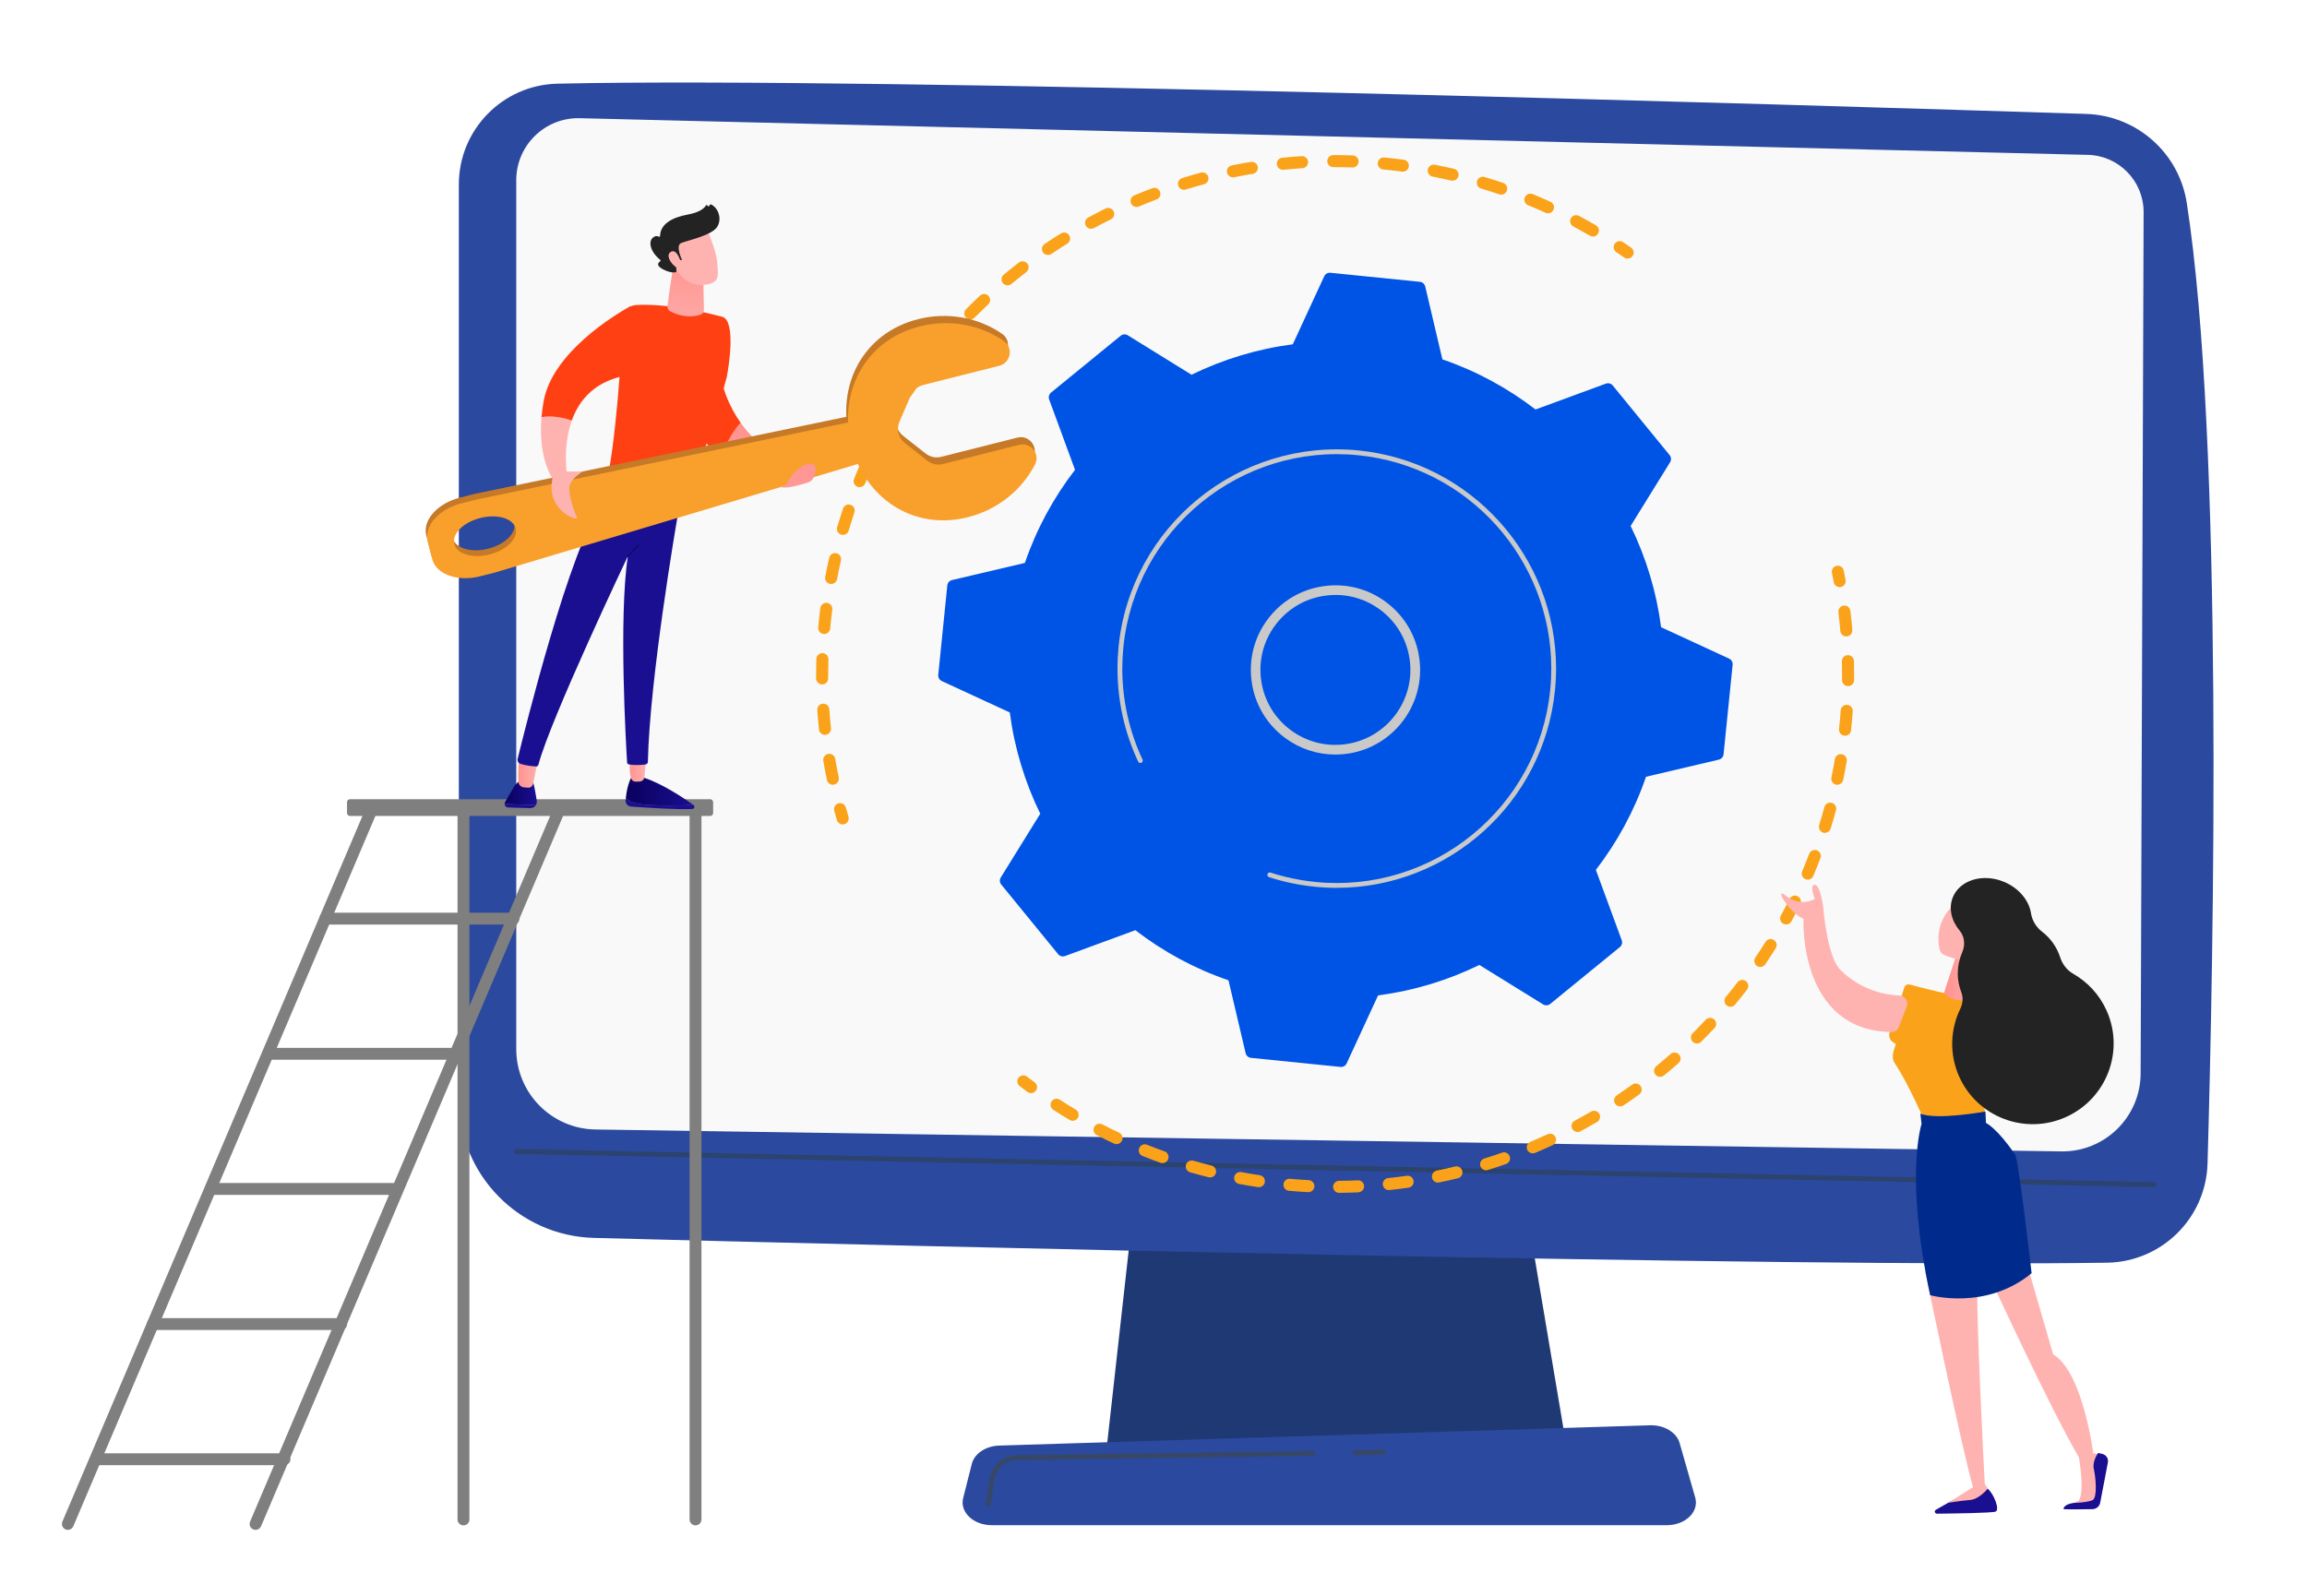<?xml version="1.0" encoding="UTF-8"?><svg xmlns="http://www.w3.org/2000/svg" xmlns:xlink="http://www.w3.org/1999/xlink" viewBox="0 0 481.78 333.33"><defs><style>.cls-1{fill:url(#linear-gradient-12);}.cls-1,.cls-2,.cls-3,.cls-4,.cls-5,.cls-6,.cls-7,.cls-8,.cls-9,.cls-10,.cls-11,.cls-12,.cls-13,.cls-14,.cls-15,.cls-16,.cls-17,.cls-18,.cls-19,.cls-20,.cls-21,.cls-22,.cls-23,.cls-24,.cls-25,.cls-26,.cls-27,.cls-28,.cls-29,.cls-30,.cls-31,.cls-32,.cls-33,.cls-34,.cls-35,.cls-36{stroke-width:0px;}.cls-2{fill:url(#linear-gradient-17);}.cls-3{fill:#374866;}.cls-4{fill:url(#linear-gradient-19);}.cls-5{fill:url(#linear-gradient);}.cls-6{fill:#f9f9f9;}.cls-7{fill:url(#linear-gradient-21);}.cls-8{fill:url(#linear-gradient-6);}.cls-37,.cls-10{isolation:isolate;}.cls-9{fill:#ff4013;}.cls-10{fill:#0054e5;mix-blend-mode:multiply;}.cls-11{fill:url(#linear-gradient-15);}.cls-12{fill:url(#linear-gradient-11);}.cls-13{fill:url(#linear-gradient-5);}.cls-14{fill:#2b499e;}.cls-15{fill:url(#linear-gradient-13);}.cls-16{fill:url(#linear-gradient-16);}.cls-17{fill:url(#linear-gradient-22);}.cls-18{fill:#2b436d;}.cls-19{fill:url(#linear-gradient-20);}.cls-20{fill:#faa31a;}.cls-21{fill:url(#linear-gradient-14);}.cls-22{fill:url(#linear-gradient-2);}.cls-23{fill:#f99f2b;}.cls-24{fill:url(#linear-gradient-7);}.cls-25{fill:url(#linear-gradient-3);}.cls-26{fill:url(#linear-gradient-9);}.cls-27{fill:#c67926;}.cls-28{fill:#232323;}.cls-29{fill:url(#linear-gradient-8);}.cls-30{fill:url(#linear-gradient-18);}.cls-31{fill:#002b8c;}.cls-32{fill:url(#linear-gradient-10);}.cls-33{fill:#7f7f7f;}.cls-34{fill:url(#linear-gradient-4);}.cls-35{fill:#c9c9c9;}.cls-36{fill:#1f3975;}</style><linearGradient id="linear-gradient" x1="-870.44" y1="89.03" x2="-855.96" y2="127.42" gradientTransform="translate(-711.2) rotate(-180) scale(1 -1)" gradientUnits="userSpaceOnUse"><stop offset="0" stop-color="#ff928e"/><stop offset="1" stop-color="#feb3b1"/></linearGradient><linearGradient id="linear-gradient-2" x1="6626.85" y1="165.29" x2="6641.23" y2="165.29" gradientTransform="translate(-6496.2)" gradientUnits="userSpaceOnUse"><stop offset="0" stop-color="#09005d"/><stop offset="1" stop-color="#1a0f91"/></linearGradient><linearGradient id="linear-gradient-3" x1="6630.65" y1="239.94" x2="6632.58" y2="198.82" xlink:href="#linear-gradient-2"/><linearGradient id="linear-gradient-4" x1="6601.58" y1="165.33" x2="6608.32" y2="165.33" xlink:href="#linear-gradient-2"/><linearGradient id="linear-gradient-5" x1="6601.53" y1="238.57" x2="6603.47" y2="197.45" xlink:href="#linear-gradient-2"/><linearGradient id="linear-gradient-6" x1="6604.43" y1="160.68" x2="6608.8" y2="160.68" gradientTransform="translate(-6496.2)" xlink:href="#linear-gradient"/><linearGradient id="linear-gradient-7" x1="6627.58" y1="160.4" x2="6631.22" y2="160.4" gradientTransform="translate(-6496.2)" xlink:href="#linear-gradient"/><linearGradient id="linear-gradient-8" x1="167.07" y1="112.36" x2="155.34" y2="118.8" gradientTransform="matrix(1,0,0,1,0,0)" xlink:href="#linear-gradient-2"/><linearGradient id="linear-gradient-9" x1="6636.64" y1="104.4" x2="6621.73" y2="123.68" xlink:href="#linear-gradient-2"/><linearGradient id="linear-gradient-10" x1="143.69" y1="52.48" x2="142.79" y2="74.13" gradientTransform="matrix(1,0,0,1,0,0)" xlink:href="#linear-gradient"/><linearGradient id="linear-gradient-11" x1="6444.76" y1="-491.36" x2="6451.07" y2="-473.83" gradientTransform="translate(-6496.2)" xlink:href="#linear-gradient"/><linearGradient id="linear-gradient-12" x1="6441.02" y1="-490.01" x2="6447.33" y2="-472.48" gradientTransform="translate(-6496.2)" xlink:href="#linear-gradient"/><linearGradient id="linear-gradient-13" x1="-1169.2" y1="574.27" x2="-1159.15" y2="560.09" xlink:href="#linear-gradient"/><linearGradient id="linear-gradient-14" x1="-880.63" y1="92.88" x2="-866.15" y2="131.27" xlink:href="#linear-gradient"/><linearGradient id="linear-gradient-15" x1="-1166.45" y1="576.22" x2="-1156.4" y2="562.04" xlink:href="#linear-gradient"/><linearGradient id="linear-gradient-16" x1="488.21" y1="193.81" x2="468.1" y2="225.52" gradientTransform="matrix(1,0,0,1,0,0)" xlink:href="#linear-gradient"/><linearGradient id="linear-gradient-17" x1="-1032.1" y1="239.48" x2="-1034" y2="294.82" gradientTransform="translate(1470.1)" xlink:href="#linear-gradient-2"/><linearGradient id="linear-gradient-18" x1="-1056.92" y1="238.63" x2="-1058.81" y2="293.97" gradientTransform="translate(1470.1)" xlink:href="#linear-gradient-2"/><linearGradient id="linear-gradient-19" x1="452.77" y1="187.46" x2="433.44" y2="231.55" gradientTransform="matrix(1,0,0,1,0,0)" xlink:href="#linear-gradient"/><linearGradient id="linear-gradient-20" x1="-1064.11" y1="204.2" x2="-1056.11" y2="204.2" gradientTransform="translate(1470.1)" xlink:href="#linear-gradient"/><linearGradient id="linear-gradient-21" x1="423.37" y1="164.66" x2="418.9" y2="176" gradientTransform="matrix(1,0,0,1,0,0)" xlink:href="#linear-gradient"/><linearGradient id="linear-gradient-22" x1="389.25" y1="160.66" x2="387.88" y2="173.2" gradientTransform="matrix(1,0,0,1,0,0)" xlink:href="#linear-gradient"/></defs><g class="cls-37"><g id="Layer_1"><polygon class="cls-36" points="239.31 228.9 231.01 303.36 327.34 303.36 314.79 228.9 239.31 228.9"/><path class="cls-14" d="M348.09,318.6h-140.98c-3.83,0-6.71-2.73-5.97-5.66l1.81-7.15c.54-2.15,2.91-3.73,5.72-3.82l135.91-4.24c2.94-.09,5.54,1.47,6.18,3.7l3.26,11.4c.85,2.96-2.04,5.77-5.93,5.77Z"/><path class="cls-14" d="M95.82,38.56v191.06c0,15.72,12.52,28.57,28.24,28.97,69.78,1.8,249.52,6.16,315.95,5.18,11.42-.17,20.67-9.3,21-20.72,1.28-44.39,3.36-151.12-4.34-200.67-1.62-10.44-10.43-18.24-20.98-18.58-58.47-1.87-252.87-7.81-319.27-6.32-11.45.26-20.6,9.61-20.6,21.07Z"/><path class="cls-6" d="M107.81,37.63v181.52c0,9.18,7.37,16.65,16.54,16.79l306.1,4.58c9.1.14,16.55-7.18,16.59-16.28l.62-179.9c.02-6.51-5.16-11.84-11.66-11.99l-314.92-7.66c-7.27-.18-13.27,5.67-13.27,12.95Z"/><path class="cls-18" d="M449.82,247.95s0,0-.01,0l-342.02-6.92c-.28,0-.5-.24-.49-.51,0-.28.25-.51.51-.49l342.02,6.92c.28,0,.5.24.49.51,0,.27-.23.49-.5.49Z"/><path class="cls-3" d="M283,303.95c-.27,0-.5-.22-.5-.5,0-.28.22-.51.5-.51l5.82-.09h0c.27,0,.5.22.5.5,0,.28-.22.51-.5.51l-5.82.09h0Z"/><path class="cls-3" d="M206.36,314.7s-.05,0-.08,0c-.27-.04-.46-.3-.42-.58l.83-5.2c.45-2.82,2.85-4.89,5.7-4.93l61.77-.9c.28,0,.51.22.51.5,0,.28-.22.51-.5.51l-61.77.9c-2.36.03-4.35,1.75-4.72,4.09l-.83,5.2c-.04.25-.25.42-.5.42Z"/><path class="cls-33" d="M145.25,318.64c-.69,0-1.24-.56-1.24-1.24v-148.32c0-.69.56-1.24,1.24-1.24s1.24.56,1.24,1.24v148.32c0,.69-.56,1.24-1.24,1.24Z"/><path class="cls-33" d="M96.79,318.64c-.69,0-1.24-.56-1.24-1.24v-148.32c0-.69.56-1.24,1.24-1.24s1.24.56,1.24,1.24v148.32c0,.69-.56,1.24-1.24,1.24Z"/><path class="cls-33" d="M14.17,319.58c-.16,0-.33-.03-.48-.1-.63-.27-.92-1-.66-1.63l63.45-149.26c.27-.63,1-.92,1.63-.66.63.27.92,1,.66,1.63L15.31,318.82c-.2.47-.66.76-1.14.76Z"/><path class="cls-33" d="M53.37,319.58c-.16,0-.33-.03-.48-.1-.63-.27-.92-1-.66-1.63l63.45-149.26c.27-.63,1-.92,1.63-.66.63.27.92,1,.66,1.63l-63.45,149.26c-.2.47-.66.76-1.14.76Z"/><rect class="cls-33" x="72.47" y="166.95" width="76.46" height="3.5" rx=".61" ry=".61"/><path class="cls-33" d="M107.23,193.14h-39.31c-.69,0-1.24-.56-1.24-1.24s.56-1.24,1.24-1.24h39.31c.69,0,1.24.56,1.24,1.24s-.56,1.24-1.24,1.24Z"/><rect class="cls-33" x="55.86" y="218.89" width="39.31" height="2.48"/><rect class="cls-33" x="44.18" y="247.12" width="39.31" height="2.48"/><path class="cls-33" d="M71.25,277.83H31.94c-.69,0-1.24-.56-1.24-1.24s.56-1.24,1.24-1.24h39.31c.69,0,1.24.56,1.24,1.24s-.56,1.24-1.24,1.24Z"/><path class="cls-33" d="M59.41,306.06H20.1c-.69,0-1.24-.56-1.24-1.24s.56-1.24,1.24-1.24h39.31c.69,0,1.24.56,1.24,1.24s-.56,1.24-1.24,1.24Z"/><path class="cls-20" d="M175.99,172.22c-.54,0-1.05-.36-1.21-.9-.19-.65-.38-1.3-.56-1.96-.18-.67.21-1.36.88-1.55.67-.18,1.36.21,1.55.88.17.64.36,1.28.54,1.91.2.67-.19,1.37-.85,1.56-.12.03-.24.05-.36.05Z"/><path class="cls-20" d="M173.92,163.93c-.58,0-1.11-.41-1.23-1-.28-1.32-.53-2.67-.75-4-.12-.69.35-1.33,1.03-1.45.69-.11,1.34.35,1.45,1.03.22,1.3.47,2.61.74,3.9.14.68-.3,1.35-.98,1.49-.09.02-.17.03-.26.03ZM172.28,153.51c-.64,0-1.18-.48-1.25-1.13-.14-1.34-.26-2.7-.35-4.05-.05-.69.48-1.29,1.17-1.34.7-.04,1.29.48,1.34,1.17.09,1.32.21,2.65.35,3.96.07.69-.43,1.31-1.12,1.38-.05,0-.09,0-.13,0ZM171.69,142.97c-.69,0-1.25-.56-1.26-1.25,0-.28,0-.55,0-.83,0-1.07.02-2.17.05-3.24.02-.69.61-1.23,1.3-1.22.69.02,1.24.6,1.22,1.3-.03,1.05-.05,2.12-.05,3.17,0,.27,0,.54,0,.81,0,.7-.55,1.26-1.25,1.27h0ZM172.12,132.43s-.08,0-.11,0c-.69-.06-1.2-.67-1.14-1.37.12-1.34.27-2.7.44-4.04.09-.69.72-1.18,1.41-1.09.69.09,1.18.72,1.09,1.41-.17,1.31-.31,2.64-.43,3.95-.06.65-.61,1.15-1.25,1.15ZM173.57,121.99c-.08,0-.16,0-.24-.02-.68-.13-1.13-.79-1-1.47.25-1.32.53-2.66.83-3.98.15-.68.83-1.1,1.51-.95.68.15,1.1.83.95,1.51-.29,1.29-.57,2.59-.81,3.89-.11.6-.64,1.02-1.24,1.02ZM176.04,111.73c-.12,0-.24-.02-.36-.05-.67-.2-1.05-.9-.85-1.56.38-1.29.79-2.6,1.22-3.88.22-.66.94-1.01,1.59-.79.66.22,1.01.93.79,1.59-.42,1.25-.82,2.52-1.19,3.79-.16.55-.66.9-1.21.9ZM179.51,101.77c-.16,0-.32-.03-.47-.09-.64-.26-.95-1-.69-1.64.51-1.26,1.05-2.52,1.6-3.75.29-.63,1.03-.92,1.66-.63.63.29.92,1.03.63,1.66-.54,1.2-1.07,2.44-1.57,3.66-.2.49-.67.79-1.17.79ZM183.97,92.19c-.2,0-.4-.05-.59-.15-.62-.32-.85-1.08-.53-1.7.63-1.2,1.29-2.4,1.97-3.57.35-.6,1.12-.81,1.72-.46.6.35.81,1.12.46,1.72-.66,1.14-1.3,2.32-1.92,3.49-.23.43-.66.67-1.11.67ZM189.34,83.1c-.24,0-.48-.07-.69-.21-.58-.38-.74-1.16-.36-1.74.74-1.13,1.52-2.25,2.31-3.36.4-.57,1.19-.7,1.76-.29.57.4.7,1.19.29,1.76-.77,1.08-1.53,2.18-2.25,3.28-.24.37-.64.57-1.05.57ZM195.59,74.59c-.28,0-.56-.09-.79-.28-.54-.44-.62-1.23-.18-1.77.85-1.05,1.73-2.09,2.62-3.11.46-.52,1.25-.58,1.78-.12.52.46.58,1.25.12,1.78-.87.99-1.73,2.02-2.56,3.04-.25.31-.61.47-.98.47ZM202.63,66.73c-.32,0-.64-.12-.89-.36-.49-.49-.5-1.29,0-1.78.95-.96,1.93-1.92,2.91-2.84.51-.48,1.3-.45,1.78.06.48.51.45,1.3-.06,1.78-.96.9-1.92,1.83-2.85,2.77-.25.25-.57.37-.89.37ZM210.41,59.6c-.36,0-.72-.15-.97-.45-.44-.53-.37-1.33.16-1.77,1.04-.86,2.11-1.72,3.18-2.54.55-.42,1.34-.32,1.77.23.42.55.32,1.34-.23,1.77-1.04.8-2.09,1.64-3.1,2.48-.24.19-.52.29-.8.29ZM218.85,53.27c-.4,0-.8-.19-1.04-.55-.39-.58-.24-1.36.34-1.75,1.12-.76,2.26-1.5,3.41-2.21.59-.37,1.37-.19,1.73.4.37.59.19,1.37-.4,1.73-1.12.7-2.24,1.42-3.33,2.16-.22.15-.46.22-.7.22ZM332.66,49.41c-.22,0-.43-.06-.63-.17-1.14-.66-2.31-1.31-3.47-1.93-.61-.33-.85-1.09-.52-1.7.33-.61,1.09-.85,1.7-.52,1.19.64,2.39,1.3,3.55,1.98.6.35.8,1.12.45,1.72-.23.4-.66.63-1.09.63ZM227.86,47.8c-.45,0-.88-.24-1.11-.66-.33-.61-.1-1.38.51-1.71,1.19-.64,2.4-1.27,3.61-1.87.62-.31,1.38-.05,1.69.57.31.62.05,1.38-.57,1.69-1.18.58-2.36,1.2-3.52,1.82-.19.1-.4.15-.6.15ZM323.29,44.56c-.18,0-.35-.04-.52-.11-1.19-.55-2.42-1.08-3.65-1.58-.64-.26-.95-1-.69-1.64.26-.64,1-.95,1.64-.69,1.25.52,2.51,1.06,3.73,1.62.63.29.91,1.04.62,1.67-.21.46-.67.74-1.15.74ZM237.35,43.24c-.49,0-.96-.29-1.16-.77-.27-.64.03-1.38.67-1.65,1.24-.52,2.51-1.03,3.77-1.5.65-.25,1.38.08,1.62.73.25.65-.08,1.38-.73,1.62-1.23.46-2.47.96-3.68,1.47-.16.07-.32.1-.49.1ZM313.49,40.66c-.13,0-.27-.02-.41-.07-1.25-.43-2.52-.83-3.78-1.21-.67-.2-1.04-.9-.84-1.57.2-.67.9-1.04,1.57-.84,1.29.39,2.6.8,3.88,1.24.66.22,1.01.94.78,1.6-.18.52-.67.85-1.19.85ZM247.25,39.65c-.54,0-1.04-.35-1.2-.89-.21-.66.17-1.37.83-1.57,1.29-.4,2.61-.78,3.91-1.13.67-.18,1.36.22,1.54.89.18.67-.22,1.36-.89,1.54-1.27.34-2.55.71-3.82,1.1-.12.04-.25.06-.37.06ZM303.35,37.75c-.09,0-.19-.01-.29-.03-1.28-.3-2.59-.58-3.89-.83-.68-.13-1.13-.79-1-1.48s.79-1.13,1.48-1c1.33.26,2.67.55,3.98.85.68.16,1.1.84.94,1.51-.14.58-.65.97-1.22.97ZM257.47,37.04c-.59,0-1.11-.41-1.23-1.01-.14-.68.3-1.35.98-1.48,1.32-.27,2.67-.51,4-.73.69-.11,1.33.35,1.45,1.04.11.69-.35,1.33-1.04,1.45-1.3.21-2.62.45-3.91.72-.08.02-.17.03-.25.03ZM292.97,35.86c-.06,0-.11,0-.17-.01-1.3-.17-2.63-.32-3.95-.45-.69-.07-1.2-.68-1.13-1.37.07-.69.67-1.2,1.37-1.13,1.35.13,2.71.28,4.04.46.69.09,1.17.72,1.08,1.41-.08.63-.62,1.09-1.25,1.09ZM267.9,35.46c-.64,0-1.19-.48-1.25-1.13-.07-.69.43-1.31,1.13-1.38,1.34-.14,2.7-.25,4.05-.33.7-.05,1.29.48,1.34,1.18.04.69-.48,1.29-1.18,1.34-1.32.08-2.65.19-3.96.33-.04,0-.09,0-.13,0ZM282.45,34.98s-.03,0-.04,0c-1.23-.04-2.48-.06-3.7-.06h-.27s0,0,0,0c-.69,0-1.26-.56-1.26-1.26,0-.7.56-1.26,1.26-1.26h.28c1.25,0,2.53.02,3.79.07.69.02,1.24.61,1.21,1.3-.02.68-.58,1.22-1.26,1.22Z"/><path class="cls-20" d="M339.91,54.03c-.25,0-.5-.07-.72-.23-.54-.38-1.09-.75-1.64-1.12-.58-.39-.73-1.17-.35-1.75.39-.58,1.17-.73,1.75-.35.56.38,1.13.76,1.68,1.15.57.4.71,1.18.31,1.75-.24.35-.64.54-1.03.54Z"/><path class="cls-20" d="M384.19,122.65c-.6,0-1.13-.42-1.24-1.03-.12-.65-.25-1.3-.38-1.95-.14-.68.3-1.35.98-1.48.68-.14,1.35.3,1.48.98.14.66.26,1.33.39,2,.13.68-.33,1.34-1.01,1.46-.08.01-.15.02-.23.02Z"/><path class="cls-20" d="M279.66,249.18c-.69,0-1.25-.56-1.26-1.25,0-.69.56-1.26,1.25-1.27,1.29,0,2.61-.04,3.91-.1.7-.03,1.28.51,1.31,1.2s-.51,1.28-1.2,1.31c-1.33.06-2.67.09-4,.1h0ZM273.24,249.03s-.04,0-.07,0c-.61-.03-1.22-.07-1.84-.11-.72-.05-1.44-.11-2.16-.17-.69-.06-1.2-.67-1.14-1.37.06-.69.67-1.21,1.37-1.14.7.06,1.41.12,2.11.17.6.04,1.2.08,1.79.11.69.04,1.23.63,1.19,1.32-.04.67-.59,1.19-1.26,1.19ZM290.03,248.6c-.64,0-1.18-.48-1.25-1.13-.07-.69.43-1.31,1.12-1.38,1.29-.13,2.6-.3,3.88-.48.69-.1,1.33.38,1.42,1.07.1.69-.38,1.33-1.07,1.42-1.31.19-2.65.35-3.97.49-.04,0-.09,0-.13,0ZM262.9,247.99c-.06,0-.12,0-.19-.01-1.32-.2-2.65-.42-3.95-.66-.68-.13-1.13-.79-1.01-1.47.13-.68.79-1.13,1.47-1.01,1.27.24,2.57.46,3.86.65.69.1,1.16.74,1.06,1.43-.09.62-.63,1.07-1.24,1.07ZM300.29,247.03c-.59,0-1.11-.41-1.23-1.01-.14-.68.3-1.35.98-1.49,1.27-.26,2.56-.55,3.82-.85.67-.16,1.36.25,1.52.93.16.68-.25,1.36-.93,1.52-1.29.31-2.6.61-3.91.87-.09.02-.17.03-.25.03ZM252.71,245.96c-.1,0-.2-.01-.31-.04-1.29-.32-2.59-.67-3.87-1.04-.67-.19-1.05-.89-.86-1.56.19-.67.89-1.05,1.56-.86,1.24.36,2.51.7,3.78,1.02.67.17,1.08.85.92,1.53-.14.57-.66.95-1.22.95ZM310.35,244.46c-.54,0-1.04-.35-1.2-.89-.2-.66.17-1.37.83-1.57,1.24-.38,2.48-.79,3.7-1.22.66-.23,1.37.12,1.6.77.23.66-.12,1.37-.77,1.6-1.25.44-2.53.86-3.79,1.25-.12.04-.25.06-.37.06ZM242.77,242.96c-.14,0-.28-.02-.42-.07-1.25-.45-2.51-.92-3.75-1.42-.65-.26-.96-.99-.7-1.64.26-.65.99-.96,1.64-.7,1.21.48,2.44.95,3.66,1.38.65.23,1,.95.76,1.61-.18.52-.67.84-1.19.84ZM320.09,240.93c-.49,0-.96-.29-1.16-.77-.27-.64.03-1.38.68-1.65,1.19-.5,2.4-1.03,3.57-1.57.63-.29,1.38-.02,1.67.61.29.63.02,1.38-.61,1.67-1.2.56-2.43,1.1-3.66,1.61-.16.07-.32.1-.49.1ZM233.17,239c-.18,0-.36-.04-.54-.12-1.21-.57-2.41-1.16-3.59-1.77-.62-.32-.86-1.08-.54-1.7.32-.62,1.08-.86,1.7-.54,1.15.59,2.33,1.18,3.51,1.73.63.3.9,1.05.6,1.68-.21.46-.67.72-1.14.72ZM329.45,236.47c-.45,0-.88-.24-1.11-.66-.33-.61-.1-1.38.51-1.7,1.14-.61,2.29-1.26,3.41-1.91.6-.35,1.37-.15,1.72.45.35.6.15,1.37-.45,1.72-1.14.67-2.32,1.33-3.49,1.96-.19.1-.39.15-.59.15ZM224,234.12c-.22,0-.44-.06-.64-.18-1.14-.68-2.28-1.39-3.4-2.11-.58-.38-.75-1.16-.37-1.74.38-.58,1.16-.75,1.74-.37,1.09.71,2.21,1.4,3.32,2.07.6.36.79,1.13.44,1.73-.24.39-.65.61-1.08.61ZM338.34,231.12c-.41,0-.8-.2-1.05-.56-.39-.58-.23-1.36.35-1.75,1.07-.72,2.15-1.47,3.21-2.23.56-.41,1.35-.28,1.76.28.41.56.28,1.35-.28,1.76-1.08.78-2.18,1.55-3.28,2.29-.21.14-.46.21-.7.21ZM346.68,224.94c-.36,0-.73-.16-.97-.46-.44-.54-.36-1.33.18-1.77,1-.82,2-1.67,2.98-2.53.52-.46,1.32-.41,1.78.11.46.52.41,1.32-.11,1.78-1,.88-2.02,1.75-3.05,2.59-.23.19-.52.28-.8.28ZM354.38,217.98c-.32,0-.65-.12-.89-.37-.49-.49-.49-1.29,0-1.78.92-.92,1.84-1.86,2.72-2.81.47-.51,1.27-.54,1.78-.06.51.47.54,1.27.06,1.78-.91.97-1.84,1.94-2.79,2.88-.25.24-.57.37-.89.37ZM361.38,210.31c-.28,0-.57-.09-.8-.29-.54-.44-.61-1.24-.17-1.77.83-1,1.65-2.03,2.44-3.06.42-.55,1.21-.66,1.76-.23.55.42.66,1.21.23,1.76-.81,1.05-1.65,2.11-2.5,3.13-.25.3-.61.46-.97.46ZM367.61,202c-.24,0-.49-.07-.7-.22-.58-.39-.73-1.17-.34-1.75.73-1.08,1.45-2.18,2.13-3.28.37-.59,1.14-.77,1.73-.4.59.37.77,1.14.4,1.73-.7,1.13-1.44,2.26-2.18,3.36-.24.36-.64.55-1.04.55ZM373.01,193.12c-.2,0-.41-.05-.6-.15-.61-.33-.84-1.1-.51-1.71.62-1.14,1.23-2.31,1.8-3.48.31-.62,1.06-.88,1.69-.57.62.31.88,1.06.57,1.69-.59,1.19-1.21,2.39-1.85,3.56-.23.42-.66.66-1.11.66ZM377.52,183.75c-.16,0-.33-.03-.49-.1-.64-.27-.94-1.01-.67-1.65.51-1.2,1-2.42,1.46-3.64.25-.65.97-.98,1.62-.73.65.25.98.97.73,1.62-.47,1.25-.97,2.5-1.49,3.73-.2.48-.67.77-1.16.77ZM381.1,173.99c-.12,0-.25-.02-.37-.06-.66-.21-1.03-.91-.83-1.58.39-1.24.75-2.5,1.09-3.75.18-.67.87-1.07,1.54-.89.67.18,1.07.87.89,1.54-.35,1.28-.72,2.57-1.12,3.84-.17.54-.66.88-1.2.88ZM383.7,163.94c-.08,0-.17,0-.26-.03-.68-.14-1.12-.81-.98-1.49.26-1.27.51-2.56.72-3.84.12-.69.77-1.15,1.45-1.03.69.12,1.15.77,1.03,1.45-.22,1.31-.47,2.63-.74,3.93-.12.59-.65,1-1.23,1ZM385.31,153.68s-.09,0-.14,0c-.69-.07-1.19-.7-1.12-1.39.14-1.28.26-2.59.35-3.89.05-.69.65-1.22,1.35-1.17.69.05,1.21.65,1.17,1.35-.1,1.33-.22,2.67-.36,3.99-.07.64-.62,1.12-1.25,1.12ZM385.94,143.32h-.02c-.7,0-1.25-.58-1.24-1.27,0-.46,0-.91,0-1.36,0-.85-.01-1.7-.03-2.55-.02-.69.53-1.27,1.23-1.29.71-.01,1.27.53,1.29,1.23.02.87.03,1.74.03,2.61,0,.47,0,.93,0,1.4,0,.69-.57,1.24-1.26,1.24ZM385.57,132.94c-.65,0-1.2-.5-1.25-1.15-.11-1.29-.24-2.6-.4-3.89-.08-.69.41-1.32,1.1-1.4.69-.08,1.32.41,1.4,1.1.16,1.32.3,2.66.41,3.98.06.69-.46,1.3-1.15,1.36-.04,0-.07,0-.11,0Z"/><path class="cls-20" d="M215.32,228.35c-.26,0-.52-.08-.75-.25-.55-.4-1.09-.81-1.63-1.22-.55-.42-.66-1.21-.23-1.76.42-.55,1.21-.66,1.76-.23.53.4,1.06.8,1.59,1.19.56.41.68,1.2.27,1.76-.25.33-.63.51-1.01.51Z"/><path class="cls-10" d="M220.97,199.32c.35.42.93.58,1.44.39l14.69-5.4c5.79,4.46,12.33,8.03,19.45,10.47l3.58,15.22c.13.53.58.93,1.12.98l18.68,1.89c.55.06,1.07-.24,1.3-.74l6.56-14.2c7.46-.97,14.58-3.15,21.15-6.36l13.31,8.24c.47.29,1.06.25,1.49-.1l14.54-11.87c.43-.35.58-.93.39-1.44l-5.4-14.69c4.46-5.79,8.03-12.33,10.47-19.45l15.22-3.58c.53-.13.93-.58.98-1.12l1.89-18.68c.06-.55-.24-1.07-.74-1.3l-14.2-6.56c-.97-7.46-3.15-14.58-6.36-21.15l8.24-13.31c.29-.47.25-1.06-.1-1.49l-11.87-14.54c-.35-.43-.93-.58-1.44-.39l-14.69,5.4c-5.79-4.46-12.33-8.03-19.45-10.47l-3.58-15.22c-.13-.53-.58-.93-1.12-.98l-18.68-1.89c-.55-.06-1.07.24-1.3.74l-6.56,14.2c-7.46.97-14.58,3.15-21.15,6.36l-13.31-8.24c-.47-.29-1.06-.25-1.49.1l-14.54,11.87c-.42.35-.58.92-.39,1.44l5.4,14.69c-4.46,5.79-8.03,12.33-10.47,19.45l-15.22,3.58c-.53.13-.93.58-.98,1.12l-1.89,18.68c-.06.55.24,1.07.74,1.3l14.2,6.56c.97,7.46,3.15,14.58,6.36,21.15l-8.24,13.31c-.29.47-.25,1.06.1,1.49l11.87,14.54Z"/><path class="cls-35" d="M278.85,157.62c-3.77,0-7.42-1.2-10.5-3.49-3.79-2.82-6.26-6.94-6.94-11.61-.69-4.67.48-9.33,3.3-13.12s6.94-6.26,11.61-6.94c4.67-.69,9.33.48,13.12,3.3,3.79,2.82,6.26,6.94,6.94,11.61,1.42,9.64-5.27,18.64-14.91,20.06h0c-.87.13-1.75.19-2.61.19ZM278.92,124.28c-.77,0-1.54.06-2.32.17-4.14.61-7.79,2.79-10.29,6.15-2.5,3.36-3.53,7.49-2.92,11.62.61,4.14,2.79,7.79,6.15,10.29,3.36,2.5,7.49,3.53,11.62,2.92,8.54-1.26,14.47-9.23,13.21-17.78-.61-4.14-2.79-7.79-6.15-10.29-2.73-2.03-5.97-3.09-9.31-3.09Z"/><path class="cls-35" d="M279.21,185.47c-1.54,0-3.09-.08-4.65-.24h0c-3.25-.33-6.46-1-9.54-2-.21-.07-.35-.27-.35-.48,0-.05,0-.1.02-.16.09-.26.37-.41.63-.32,3.01.98,6.15,1.63,9.33,1.96,24.58,2.49,46.59-15.48,49.08-40.05.16-1.53.23-3.05.23-4.56,0-22.68-17.24-42.19-40.28-44.52-24.58-2.49-46.59,15.48-49.08,40.05-.15,1.51-.23,3.03-.23,4.54,0,6.56,1.44,13.04,4.23,18.98.03.07.05.14.05.21,0,.19-.11.37-.29.46-.25.12-.55.01-.67-.24-2.85-6.07-4.32-12.7-4.32-19.4,0-1.55.08-3.1.23-4.65,2.55-25.12,25.06-43.49,50.18-40.95,23.56,2.39,41.18,22.33,41.18,45.52,0,1.54-.08,3.09-.24,4.66-2.39,23.56-22.34,41.18-45.53,41.18Z"/><path class="cls-5" d="M163.01,95.68l-2.85,2.81c-4.04-.39-7.15-1.65-9.55-3.24,1.44-3.58,2.9-5.7,4.05-6.95,3.76,5.29,8.34,7.38,8.34,7.38Z"/><path class="cls-9" d="M143.2,85.18l6.72-10.5c.44,5.92,2.44,10.38,4.75,13.63-1.15,1.24-2.61,3.37-4.05,6.95-5.97-3.98-7.42-10.07-7.42-10.07Z"/><path class="cls-22" d="M136.05,168.19c3.35.15,6.59.06,8.76-.05-1.97-1.4-6.51-4.45-10.31-5.67l-2.61-.16s-.88,1.34-1.2,4.42c.43.54,1.7,1.29,5.36,1.46Z"/><path class="cls-25" d="M144.83,168.16s-.02-.01-.03-.02c-2.16.11-5.41.21-8.76.05-3.67-.17-4.93-.92-5.36-1.46-.01.14-.03.28-.04.43-.05.67.45,1.27,1.12,1.32,2.74.21,9.54.68,12.82.51.43-.02.59-.58.24-.83Z"/><path class="cls-34" d="M112.1,167.29c-.25-1.57-.64-3.85-.94-4.43-.48-.91-2.11,0-2.11,0,0,0-1.15.53-1.67,1.42-.34.57-1.27,2.18-1.9,3.28-.07.13-.1.26-.1.39l6.53.23c.16-.26.23-.57.18-.9Z"/><path class="cls-13" d="M105.38,167.96c.01.37.31.71.72.72l4.66.13c.49.01.92-.24,1.16-.62l-6.53-.23Z"/><path class="cls-8" d="M112.6,157.64c-.06.19-.9,4.28-1.27,6.08-.1.5-.55.85-1.06.82-.28-.01-.6-.04-.94-.08-.6-.08-1.05-.58-1.08-1.18-.06-1.57-.09-4.6.49-5.77.8-1.62,3.85.13,3.85.13Z"/><path class="cls-24" d="M131.38,158.81c.36-.01-.14,1.87.4,3.72.12.42.44.74.87.75.28,0,.62,0,.96-.03.51-.04.92-.44.97-.95l.45-4.8-3.64,1.3Z"/><path class="cls-29" d="M141.51,107.83c-.16.79-5.87,34.07-6.21,51.29,0,.29-.22.53-.5.57-.72.1-2.13.23-3.5-.02-.19-.03-.33-.19-.34-.38-.2-3.21-1.8-30.34.16-43.11,0,0-16.22,34.14-18.68,43.56-.06.23-.27.38-.51.37-.69-.04-2.14-.16-3.29-.58-.41-.15-.65-.58-.54-1.01,1.37-5.63,11-44.45,17.54-53.01l15.88,2.33Z"/><path class="cls-26" d="M131.11,116.38c-.05,0-.11-.02-.15-.06-.08-.08-.09-.22,0-.3l2.17-2.22c.08-.08.22-.09.3,0,.08.08.09.22,0,.3l-2.17,2.22s-.1.06-.15.06Z"/><path class="cls-9" d="M150.78,66.16c-4.17-1.09-11.85-2.8-17.97-2.44-1.41.08-2.53,1.19-2.61,2.6-.92,16.3-2.19,30.76-4.57,39.17,5.35,2.12,10.65,3.1,15.88,2.33,3.92-8.39,7.34-18.08,10.27-29.08,0,0,1.72-8.77.05-11.7-.26-.46-.6-.77-1.05-.89Z"/><path class="cls-32" d="M140.76,54.74s-1.05,6.28-1.37,9.18c-.05.47.2.92.62,1.14,1.15.59,3.61,1.55,6.28.67.44-.14.73-.57.72-1.03l-.18-8.38-6.07-1.57Z"/><path class="cls-12" d="M147.62,47.79s2.03,4.66,2.17,7.11c.14,2.45.66,4.04-2.17,4.53-2.83.49-5.21-.92-6.51-3.36,0,0-2.02-3.76-1.57-5.3.45-1.54,8.08-2.99,8.08-2.99Z"/><path class="cls-28" d="M142.08,54.32h.36s-1.47-3.02-.18-3.56c1.3-.53,6.43-1.58,7.53-3.4,1.07-1.76.12-4.02-1.31-4.66-.09-.04-.2,0-.24.09l-.12.22c-.08.15-.31.13-.35-.04h0c-.05-.16-.26-.19-.34-.05-.34.54-1.26,1.43-3.72,1.88-3.49.64-5.8,2.06-5.86,4.47,0,.15-.17.24-.3.16-.26-.16-.67-.23-1.22.23-.96.81-.57,2.9,1.54,4.62.1.08.1.24,0,.31-.38.25-.95.84.52,1.63,1.51.8,2.4.72,2.73.63.09-.02.15-.11.15-.2l-.13-2.14c0-.11.08-.2.19-.2h.76Z"/><path class="cls-1" d="M142.17,54.77s-.77-2.98-2.11-2.14c-1.34.84.69,3.34,1.77,3.45l.34-1.31Z"/><path class="cls-27" d="M98.83,103.24l-2.74.69c-4.71,1.19-7.87,4.73-7.07,7.9l.95,3.77c.8,3.17,5.27,4.78,9.97,3.59l2.74-.69c.18-.05.36-.1.54-.15l80.4-24.06-2.08-8.22-82.18,17.04c-.18.04-.37.08-.55.13ZM100.01,107c3.54-.9,6.85.08,7.38,2.19.53,2.1-1.91,4.54-5.45,5.43-3.54.9-6.85-.09-7.38-2.19-.53-2.1,1.91-4.54,5.45-5.43Z"/><path class="cls-27" d="M208.29,74.91l-15.91,4.02c-1.13.29-2.07,1.08-2.53,2.15l-2.38,5.5c-.68,1.57-.22,3.4,1.13,4.46l4.71,3.7c.92.72,2.12.98,3.25.69l15.91-4.02c2.4-.61,4.44,1.9,3.31,4.1-2.71,5.26-7.68,9.43-14.01,11.03-11.44,2.89-21.57-4.04-24.35-15.05-2.78-11.01,2.83-21.92,14.28-24.81,6.33-1.6,12.69-.3,17.57,3.05,2.04,1.4,1.44,4.57-.96,5.18Z"/><path class="cls-23" d="M208.66,76.41l-15.91,4.02c-1.13.29-2.07,1.08-2.53,2.15l-2.38,5.5c-.68,1.57-.22,3.4,1.13,4.46l4.71,3.7c.92.72,2.12.98,3.25.69l15.91-4.02c2.4-.61,4.44,1.9,3.31,4.1-2.71,5.26-7.68,9.43-14.01,11.03-11.44,2.89-21.57-4.04-24.35-15.05-2.78-11.01,2.83-21.92,14.28-24.81,6.33-1.6,12.69-.3,17.57,3.05,2.04,1.4,1.44,4.57-.96,5.18Z"/><path class="cls-23" d="M99.13,104.44l-2.74.69c-4.71,1.19-7.87,4.73-7.07,7.9l.95,3.77c.8,3.17,5.27,4.78,9.97,3.59l2.74-.69c.18-.05.36-.1.54-.15l80.4-24.06-2.08-8.22-82.18,17.04c-.18.04-.37.08-.55.13ZM100.31,108.2c3.54-.9,6.85.09,7.38,2.19.53,2.1-1.91,4.54-5.45,5.43-3.54.9-6.85-.09-7.38-2.19-.53-2.1,1.91-4.54,5.45-5.43Z"/><path class="cls-15" d="M119.41,87.87c-2.06,5.78-.9,11.98-.9,11.98l-2.72.72s-3.51-4.17-2.71-13.44c2.51-.38,4.86.2,6.32.73Z"/><path class="cls-9" d="M113.09,87.13c.09-1.04.23-2.14.44-3.32,1.84-10.21,14.93-18.07,18.01-19.79.29-.16.64.06.62.38l-.44,13.89c-7.29.98-10.75,5.15-12.32,9.57-1.47-.53-3.82-1.11-6.32-.73Z"/><path class="cls-21" d="M168.74,100.78c.51-.14.92-.5,1.14-.98.42-.93.89-2.43-.12-2.89-1.49-.68-4.21,2.11-4.21,2.11l-1.33,2.15-1.21.59c1.11.31,3.26-.2,5.73-.97Z"/><path class="cls-11" d="M118.33,98.49h3.36s-2.72,1.63-2.81,3.35c-.09,1.72,1.08,5.28,1.63,6.25.6,1.06-7.6-1.58-4.71-9.6h2.54Z"/><path class="cls-16" d="M415.73,267.21s12.08,26.32,18.41,37.23c0,0,1.26,6.86,0,9.02l-1.07.48,5.01-.15s.44-9.23.1-9.74c-.35-.52-1.04-.48-1.04-.48,0,0-2.15-17-8.36-20.63l-6.02-20.75-7.02,5.04Z"/><path class="cls-2" d="M430.93,315.22c0,.12,3.91.07,6.04.03.79-.01,1.46-.57,1.62-1.33l1.61-8.44c.15-.8-.36-1.58-1.15-1.76l-.9-.2s-1.28,1.75-.88,3.41c.4,1.65.76,5.93-.26,6.43-1.02.5-3.94.59-3.94.59,0,0-2.07.21-2.14,1.29Z"/><path class="cls-30" d="M404.28,315.37c-.4.23-.23.83.22.83,3.56-.04,11.54-.15,12.25-.44.92-.38-.33-3.67-1.65-4.78l-7.26,2.37-3.57,2.03Z"/><path class="cls-4" d="M402.03,265.53s7.8,37.76,10.01,45.12l-5.22,3.28s2.62-.45,4.56-.59c1.94-.14,3.73-2.37,3.73-2.37l-.63-1s-1.96-37.55-1.48-41.82l-10.97-2.63Z"/><path class="cls-20" d="M398.84,205.66c2.99.83,13.13,3.5,19.45,3.39l-3.88,21.92.31,3.58-12.67-.06s-3.57-8.28-6.38-12.41c-.81-1.19-.21-2.61.25-3.98l-.63-.42c-.64-.43-.92-1.23-.68-1.97l3.08-9.44c.16-.48.66-.74,1.14-.61Z"/><path class="cls-31" d="M401.04,232.62l.25,2.17s-3.58,10.72,1.79,35.76c0,0,11.63,3.29,21.19-4.59,0,0-2.7-23.63-3.43-24.73-3.67-5.48-6.11-6.67-6.11-6.67l-.11-2.37s-10.22,1.85-13.57.44Z"/><path class="cls-19" d="M405.99,207.43c-.04-.06,2.64-8.12,2.64-8.12l3.85.35,1.5,9.14s-6.04,1.22-8-1.37Z"/><path class="cls-7" d="M411.57,186.6c-.26.16-8.23,3.45-6.52,11.73.1.49.43.9.88,1.11,1.17.52,3.69,1.42,6.7,1.11,4.18-.42,6.91-7.71,6.8-9.83-.12-2.12-5.32-5.7-7.87-4.11Z"/><path class="cls-17" d="M398.18,210.25c.42-1.08-.35-2.24-1.5-2.29-2.94-.14-8.05-1.06-12.37-5.39-2.8-2.8-3.55-13.01-3.55-13.01,0,0-.59-4.73-1.77-4.73s0,2.96,0,2.96c0,0-2.96,1.77-5.91-.59-2.96-2.37.59,3.55,3.55,4.73,0,0-1.14,23.3,18.31,23.66.71.01,1.36-.42,1.62-1.09l1.63-4.25Z"/><path class="cls-28" d="M408.86,203.32c0-1.56.33-3.04.91-4.38.66-1.51.53-3.28-.53-4.54-1.73-2.07-2.36-4.7-1.41-7,1.49-3.59,6.27-5.02,10.67-3.19,3.12,1.3,5.22,3.88,5.64,6.55.24,1.54,1.07,2.91,2.3,3.85,1.75,1.34,3.09,3.2,3.78,5.34.47,1.45,1.41,2.7,2.73,3.46,2.99,1.71,5.48,4.34,6.99,7.72,3.79,8.48-.04,18.43-8.54,22.23-8.51,3.8-18.47,0-22.26-8.47-2.1-4.71-1.85-9.87.24-14.18.53-1.08.64-2.33.2-3.45-.47-1.22-.74-2.54-.74-3.93Z"/></g></g></svg>
